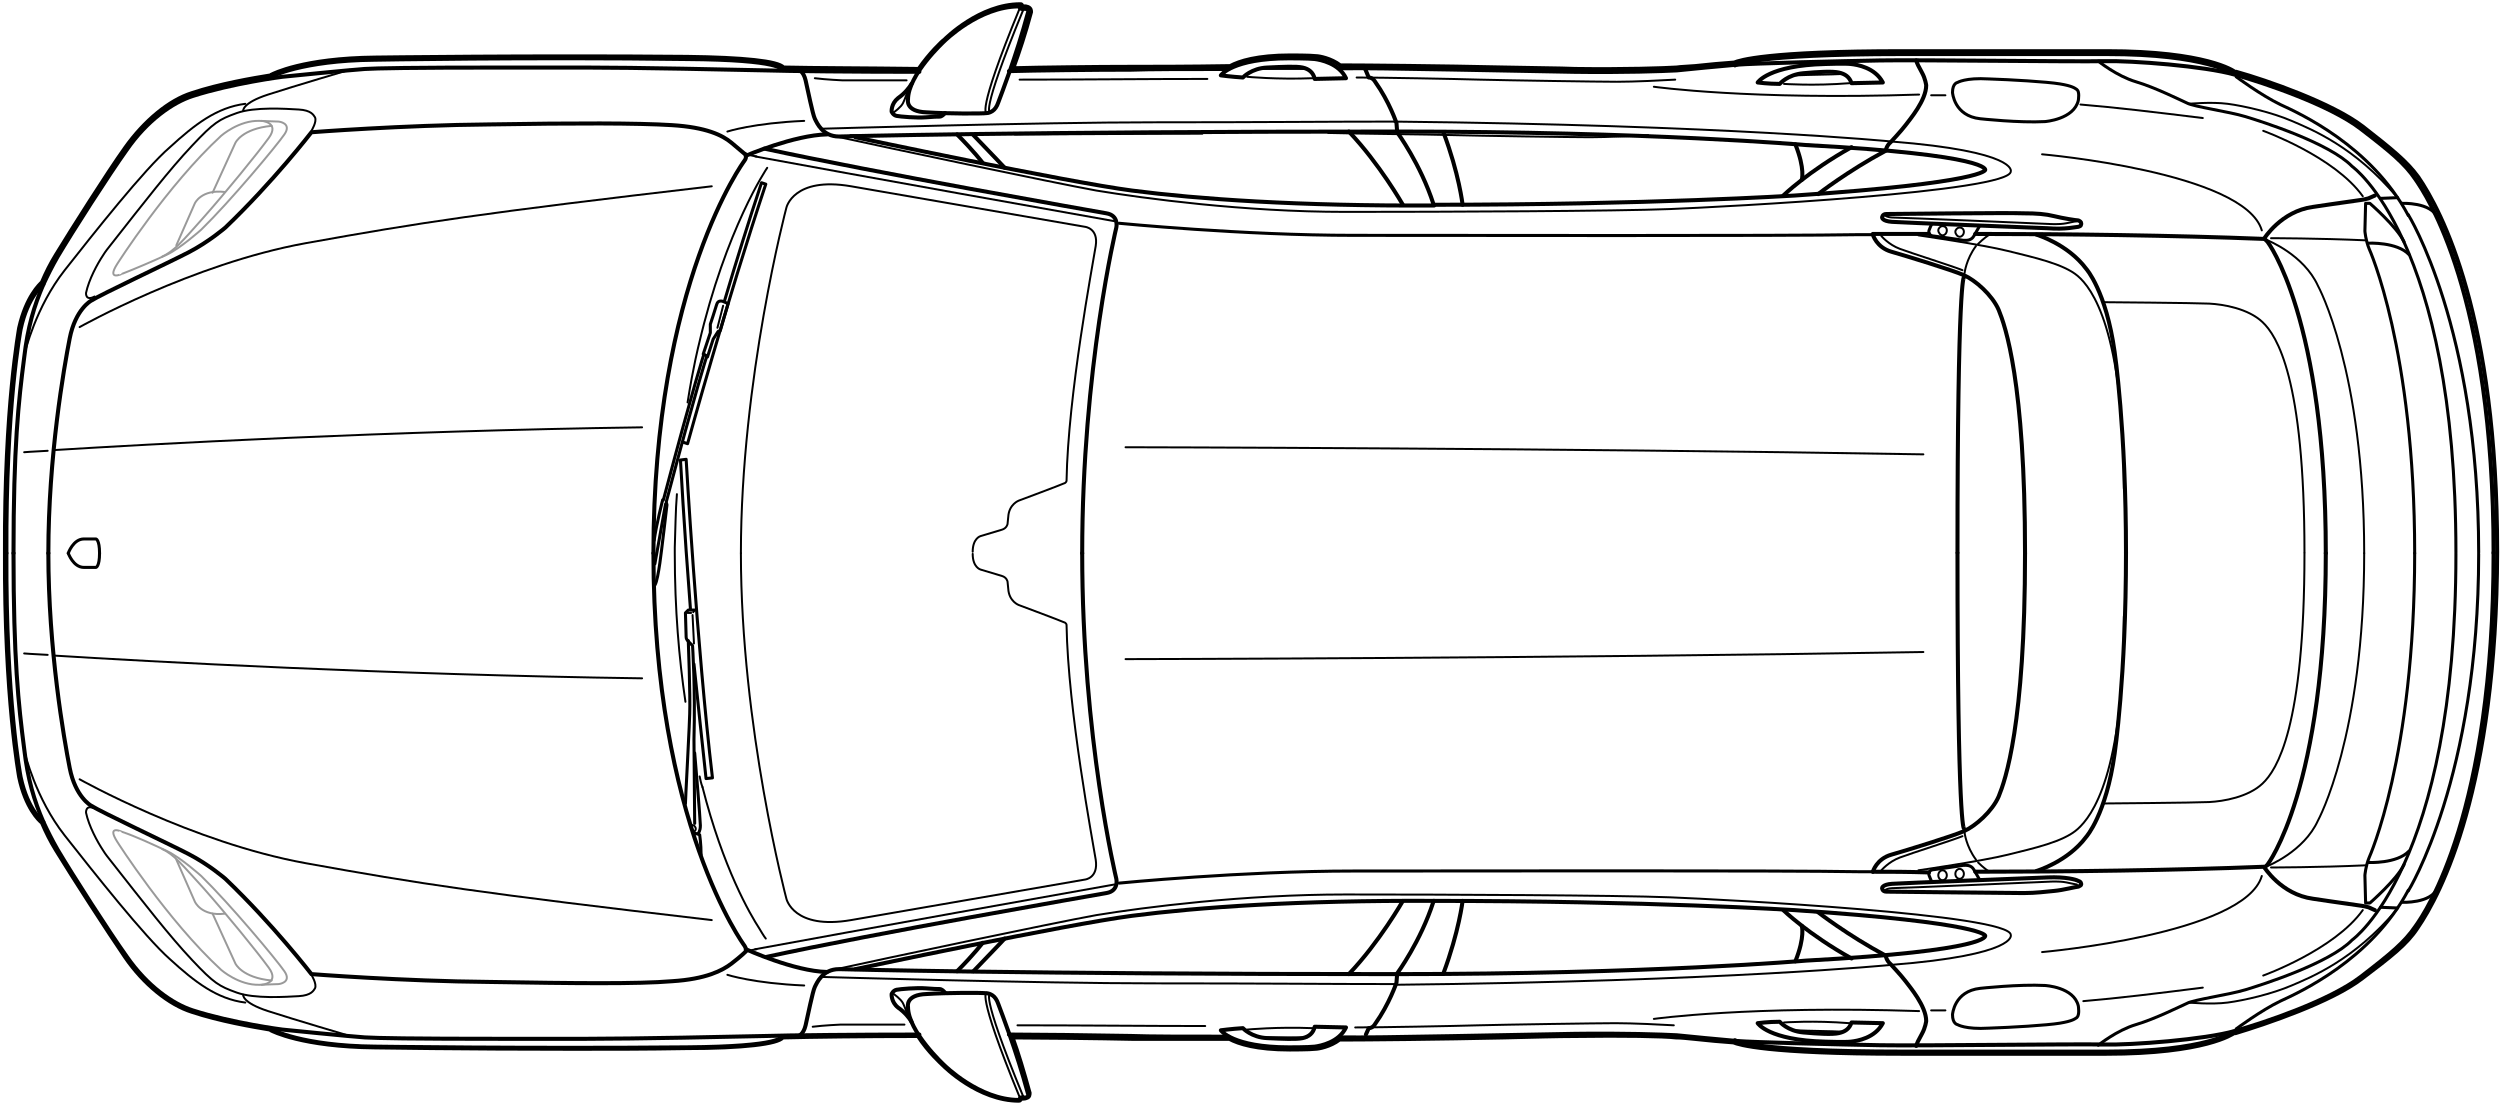 <?xml version="1.0" encoding="utf-8"?>
<svg xmlns="http://www.w3.org/2000/svg" xmlns:xlink="http://www.w3.org/1999/xlink" version="1.1" id="Ebene_1" x="0px" y="0px" viewBox="0 0 351.6 155.5" style="enable-background:new 0 0 351.6 155.5;">
<style type="text/css">
	.st0{fill:none;stroke:#000000;stroke-width:0.567;stroke-miterlimit:10;}
	.st1{fill:none;stroke:#000000;stroke-width:0.43;stroke-linecap:round;stroke-linejoin:round;}
	.st2{fill:none;stroke:#000000;stroke-width:0.28;stroke-linecap:round;stroke-linejoin:round;}
	.st3{fill:none;stroke:#000000;stroke-width:0.57;stroke-linecap:round;stroke-linejoin:round;}
	.st4{fill:none;stroke:#999999;stroke-width:0.28;stroke-linecap:round;stroke-linejoin:round;}
</style>
<g>
	<path class="st0" d="M340,130.5c-1.5,2.3-3.7,4-7.8,7.1c-4.3,3.3-13.5,6.4-17.8,7.7c-0.1,0-0.1,0-0.2,0c0,0,0,0,0,0&#xD;&#xA;		c-0.2,0.1-4,2.9-18,2.9c-14.1,0-28.7,0-28.7,0c-19.1,0-23-1.3-23.7-1.6c-1.5-0.1-3.7-0.3-5.5-0.5c-1-0.1-1.9-0.2-2.6-0.2&#xD;&#xA;		c-1.7-0.2-7.4-0.3-14.3-0.2c-2.2,0-5.8,0.1-9.9,0.2c-8.8,0.2-19.8,0.3-22.6,0.3h-0.5c0,0,0,0,0,0c-1.3,1-3,1.3-3.4,1.3&#xD;&#xA;		c-0.8,0.1-3.5,0.1-3.6,0.1c-4.7,0-7.2-0.8-8.5-1.5c0,0,0,0,0,0h0c-5.8,0-11.3,0-13.7,0c-4.3-0.1-13.1-0.2-16.8-0.2&#xD;&#xA;		c0.8,2.2,1.6,4.9,2.4,7.8c0,0.2,0,0.6-0.4,0.7c-0.2,0.1-0.4,0.1-0.4,0.1c-0.1,0-0.1,0-0.2,0l-0.1-0.1l-0.1,0l0,0.1&#xD;&#xA;		c0,0.1,0,0.1-0.1,0.2c-0.1,0.1-0.1,0.1-0.2,0.1c-5.7,0-10.5-4.8-10.7-5c-0.1-0.1-2.1-1.9-3.5-4.1c-7.5,0-14.9,0.1-19,0.2&#xD;&#xA;		c0,0,0,0,0,0c-0.7,0.9-5.5,1.5-13.6,1.5c-5.4,0.1-10.8,0.1-15.9,0.1c-15.4,0-27.8-0.2-27.9-0.2c-10.2-0.1-14.4-2.3-14.6-2.4&#xD;&#xA;		c0,0-0.1-0.1-0.1-0.1c-2.4-0.4-7.1-1.2-11-2.5c-3.2-1-6.8-3.9-9.4-7.7c-2.4-3.5-7.5-11.4-9.7-15c-0.8-1.3-1.4-2.5-2-3.9&#xD;&#xA;		c-0.4-0.3-2.3-2.1-3.2-6.4c0-0.1-2.1-11.1-2-31.6c-0.1-20.5,2-31.5,2-31.6c1-4.4,2.9-6.1,3.2-6.4c0.6-1.4,1.2-2.6,2-3.9&#xD;&#xA;		c2.2-3.6,7.2-11.5,9.7-15c2.7-3.8,6.2-6.7,9.4-7.7c3.9-1.3,8.6-2.1,11.1-2.5c0,0,0-0.1,0.1-0.1c0.2-0.1,4.4-2.3,14.6-2.4&#xD;&#xA;		c0.2,0,22-0.3,43.8-0.1c8,0.1,12.8,0.6,13.6,1.5c4.2,0.1,11.6,0.1,19,0.2c1.5-2.2,3.4-4,3.6-4.1c0.2-0.2,5-5,10.7-5&#xD;&#xA;		c0.1,0,0.2,0,0.2,0.1l0,0c0,0,0.1,0.1,0.1,0.2l0,0.1l0.1,0l0.1-0.1c0.1,0,0.1,0,0.2,0c0,0,0.1,0,0.4,0.1c0.4,0.2,0.4,0.5,0.4,0.7&#xD;&#xA;		c-0.8,3-1.7,5.7-2.5,7.9c3.5-0.1,11.8-0.2,16.8-0.2c2.4,0,8,0,13.7-0.1h0c0,0,0,0,0,0c1.3-0.7,3.8-1.5,8.5-1.5c0.1,0,2.8,0,3.6,0.1&#xD;&#xA;		c0.4,0,2.1,0.3,3.4,1.3c0,0,0,0,0,0h0.5c2.8,0,13.8,0.1,22.6,0.3c4.1,0.1,7.7,0.1,9.9,0.2c7,0.1,12.6-0.1,14.3-0.2&#xD;&#xA;		c0.6-0.1,1.5-0.1,2.6-0.2c1.8-0.2,4-0.4,5.5-0.5c0.7-0.3,4.6-1.6,23.7-1.6c0,0,14.6,0,28.7,0c14,0,17.9,2.8,18,2.9c0,0,0,0,0,0&#xD;&#xA;		c0.1,0,0.1,0,0.2,0c4.3,1.2,13.5,4.4,17.8,7.7c4.1,3.2,6.2,4.9,7.8,7.1c3.3,4.8,11.1,19.6,11.1,52.7&#xD;&#xA;		C351.1,110.8,343.3,125.7,340,130.5z"/>
</g>
<g>
	<path class="st1" d="M97.6,93.4c0.4,3.8,1.3,12.6,1.7,16.1l0.9-0.1c-2.2-18.6-3.7-44.8-3.7-44.8l-0.8,0.1c0,0,0.5,9.4,1.4,20.9"/>
	<path class="st1" d="M96.8,90.1c0,0,0.3,7.8,0.2,10.3c0,0-0.1,2.9-0.3,6.5c-0.2,3.6-0.3,6.1-0.3,6.1"/>
	<path class="st1" d="M98.2,117.2c0,0,0.3-0.3,0.3-1.1c0-0.8-0.8-10.2-0.8-10.2"/>
	<path class="st1" d="M97.7,115.8L97.6,104c0.2-7.2-0.2-13.2-0.2-13.2s-0.3-0.3-0.6-0.6c-0.2-0.2-0.3-0.4-0.3-0.6&#xD;&#xA;		c0-0.4-0.1-3.4-0.1-3.4l0.4-0.4l0.9,0"/>
	<path class="st1" d="M97.8,117.2l0.6,0.2c0,0,0.2,1.3,0.2,2.8"/>
	<path class="st2" d="M97.2,116l0.4,0.1c0,0,0.5,0.4,0.1,0.8"/>
	<line class="st2" x1="96.7" y1="86.2" x2="97.2" y2="86.2"/>
	<line class="st2" x1="97.7" y1="85.8" x2="97.5" y2="86.1"/>
	<line class="st2" x1="97.4" y1="86.5" x2="97.6" y2="90.5"/>
	<path class="st1" d="M102.4,42.7l-0.7-0.3c0,0-0.7-0.3-0.9,0.4s-0.9,2.8-0.9,2.8l0,1.2l-1,3l0.4,0.2l0.2,0.2l0.8-2.5l0.7-1.1&#xD;&#xA;		l0.3-0.1L102.4,42.7L102.4,42.7z"/>
	<line class="st2" x1="100.9" y1="46.1" x2="101.7" y2="43"/>
	<path class="st1" d="M99,49.8c0,0-1.3,3.9-5.7,20.5"/>
	<path class="st1" d="M99.4,50.1c0,0-1.3,3.9-5.7,20.5l0.1,0.4c0,0-0.8,6.9-1,8.2c-0.2,1.3-0.4,2.6-0.7,3.1"/>
	<path class="st1" d="M93.2,70.3c0,0-0.9,3.5-1.2,5.7"/>
	<line class="st1" x1="92.1" y1="79.3" x2="93.6" y2="70.9"/>
	<path class="st1" d="M101.9,42.3c1.6-5.4,3.4-11.2,5.2-16.6l0.6,0.2c-5.4,16.2-11,36.5-11,36.5l-0.6-0.2"/>
</g>
<path class="st1" d="M292.3,14.1c-0.6,2.7-4.7,3-4.7,3c-3.6,0.2-9.1-0.4-9.1-0.4c-3.7-0.4-3.9-3.7-3.9-3.7c0-1.3,0.7-1.4,0.7-1.4&#xD;&#xA;	s1.1-0.7,4.4-0.5c3.1,0.1,8.2,0.4,10,0.7c1.8,0.3,2.1,0.6,2.4,0.8C292.5,12.9,292.3,14,292.3,14.1L292.3,14.1z"/>
<path class="st1" d="M292.3,141.5c-0.6-2.7-4.7-2.9-4.7-2.9c-3.6-0.2-9.1,0.4-9.1,0.4c-3.7,0.4-3.9,3.7-3.9,3.7&#xD;&#xA;	c0,1.3,0.7,1.4,0.7,1.4s1.1,0.7,4.4,0.5c3.1-0.1,8.2-0.4,10-0.7c1.8-0.3,2.1-0.6,2.4-0.8C292.5,142.7,292.3,141.6,292.3,141.5&#xD;&#xA;	L292.3,141.5z"/>
<path class="st2" d="M104.2,77.8c0-24.5,6.4-48.6,6.4-48.6s1-4.4,9.1-3c8.1,1.4,32.9,5.7,32.9,5.7s1.9,0.2,1.5,2.7&#xD;&#xA;	c-0.4,2.5-3.9,21-4.1,33c0,0,0,0.3-0.4,0.4c-0.4,0.2-6.3,2.4-6.3,2.4s-1.4,0.5-1.5,2.3l-0.1,1c0,0-0.1,0.6-0.8,0.8s-3,0.9-3,0.9&#xD;&#xA;	s-1.1,0.3-1.1,2.2"/>
<path class="st3" d="M152.2,77.8c0-26,4.8-45.8,4.8-45.8s0.4-1.7-1.4-2c-1.7-0.3-33-5.8-48.1-9.1"/>
<path class="st2" d="M106.2,22c0,0,17.3,3.2,50.5,9.1"/>
<path class="st3" d="M188.4,9.6c0.2,0,0.4,0,0.5,0c4.1-0.1,25.7,0.4,32.5,0.5c6.9,0.1,12.5-0.1,14.4-0.2c1.8-0.2,6.2-0.6,8.4-0.8&#xD;&#xA;	c2.3-0.2,14.8-0.5,20.2-0.6c5.4-0.1,27.6,0.2,31.5,0.1c3.9-0.1,14.2,0.7,18.4,1.9c4.3,1.2,13.4,4.3,17.7,7.6&#xD;&#xA;	c4.3,3.3,6.2,4.9,7.7,7.1s11,16,11,52.6"/>
<path class="st2" d="M177.1,9.7c2.2,0,4.9,0,6.7,0"/>
<path class="st3" d="M1.9,77.8c0-15,0.7-21.3,1.5-27.5c0.5-4.3,1.4-7.3,2.7-10.3c0.6-1.3,1.2-2.5,2-3.9c2.2-3.7,7.2-11.5,9.7-15&#xD;&#xA;	c2.9-4.2,6.5-6.7,9.3-7.6c5.6-1.8,12.6-2.7,12.6-2.7s9.9-1,11.6-1.1c1.7-0.1,6.2-0.2,20-0.2h10.9c7.1,0,21.2,0.3,25.5,0.4&#xD;&#xA;	c3.1,0.1,12.8,0.2,21.6,0.2"/>
<path class="st3" d="M172.8,9.7c-5.8,0-11.3,0-13.7,0.1C154,9.8,145.3,9.9,142,10c-0.1,0,0.1,0-0.1,0"/>
<path class="st3" d="M116.3,18.9c-4.6,0.1-11.4,3-11.4,3"/>
<path class="st3" d="M143.3,0.9c-5.6,0-10.5,4.9-10.5,4.9s-5.1,4.7-5.1,8.2c0,0-0.4,1.7,2.6,1.8c3,0.2,7.9,0.2,8.5,0.1&#xD;&#xA;	c0.2,0,0.5-0.1,0.8-0.3c0.3-0.2,0.6-0.6,0.8-1.2c0.4-1.1,2.5-6.4,4.2-12.7c0,0,0.1-0.3-0.2-0.4c-0.2-0.1-0.3-0.1-0.3-0.1l-0.2,0.1&#xD;&#xA;	l-0.4-0.1L143.3,0.9L143.3,0.9z"/>
<path class="st2" d="M138.8,15.9c0,0-1.7,0.6,4.6-14.7"/>
<path class="st2" d="M139.3,15.8c0,0-1.7,0.9,4.6-14.4"/>
<path class="st3" d="M128.2,11.8c-0.3,0.5-0.9,1.3-1.9,2c-1,0.8-0.9,1.9-0.9,1.9s0.2,0.5,0.7,0.6s2.8,0.3,4.1,0.2&#xD;&#xA;	c1.3-0.1,1.5-0.1,1.9-0.1c0.4,0,0.6-0.3,0.8-0.5"/>
<path class="st2" d="M125.7,15.8c0,0,1-0.7,1.3-1.3c0.3-0.6,0.7-1.8,0.7-1.8"/>
<path class="st3" d="M189.3,11c-1-2.1-3.6-2.6-4.4-2.7c-0.8-0.1-3.6-0.1-3.6-0.1c-8,0-9.6,2.4-9.6,2.4s1.5,0.2,3.1,0.3&#xD;&#xA;	c0,0,1.2-1.3,3.4-1.4c2.2-0.1,4.1-0.2,5,0c0.9,0.2,1.5,0.7,1.7,1.6L189.3,11"/>
<path class="st2" d="M175.4,10.8c0,0,4.2,0.4,9.2,0.2"/>
<path class="st2" d="M252.5,10.6c2.2-0.1,4.9-0.1,6.7-0.2"/>
<path class="st3" d="M264.8,11.6c-1.1-2.1-3.6-2.5-4.5-2.6c-0.8-0.1-3.6,0-3.6,0c-8,0.2-9.5,2.6-9.5,2.6s1.5,0.2,3.1,0.2&#xD;&#xA;	c0,0,1.1-1.3,3.3-1.5c2.2-0.2,4.1-0.3,5-0.1c0.9,0.2,1.5,0.6,1.8,1.5L264.8,11.6"/>
<path class="st2" d="M250.9,11.8c0,0,4.2,0.3,9.2-0.1"/>
<path class="st2" d="M232.6,12.2c0,0,13.5,1.9,37.3,1.1"/>
<path class="st2" d="M292.6,14.7c4.9,0.4,10.7,1.1,17.2,1.9"/>
<path class="st2" d="M271.6,13.4c0,0,0.7,0,2,0"/>
<path class="st2" d="M287.2,21.7c0,0,28.5,2.5,30.9,10.7"/>
<path class="st1" d="M9.6,77.8c0,0,0.7-2,2.2-2h1.7c0,0,0.5,0.1,0.5,2"/>
<path class="st1" d="M295.1,8.6c0,0,2.6,2.1,5.3,2.9c2.7,0.8,6.3,2.6,7.2,3c0.9,0.5,5.9,1.2,8.2,1.9c2.3,0.7,11.8,3.7,15,7&#xD;&#xA;	c0,0,14.6,10.3,14.6,54.3"/>
<path class="st2" d="M107.9,23.6c0,0-5.8,8.5-9.6,24.8c0,0-0.8,3.1-1.6,8.2"/>
<path class="st2" d="M118.1,19.3c5.4,1.2,30,6.4,36.1,7.5c6.7,1.1,20.7,3,35,3s38.2-0.1,45.7-0.4s47.9-2.4,47.9-5.3&#xD;&#xA;	c0,0,1-2.8-16.8-4.2c0,0-23.2-2.3-69.9-2.8"/>
<path class="st2" d="M115.7,18.1c0,0,30.4-0.9,46.5-0.9s24.3-0.1,33.9-0.1"/>
<path class="st3" d="M120.3,19.3c0,0,29.7,6.3,38.9,7.5c9.2,1.2,23.4,2.2,42.5,2.1"/>
<path class="st3" d="M138.2,22.9c0,0-1.2-1.6-3.6-4"/>
<path class="st3" d="M141.3,23.6c0,0-1.3-1.4-4.4-4.6"/>
<path class="st3" d="M197.3,28.8c0,0-3.3-5.8-7.6-10.3"/>
<path class="st3" d="M205.7,28.8c0,0-0.5-4.4-2.7-10.2"/>
<path class="st3" d="M255.7,27.3c0,0,4.1-3.2,9.5-6.1c0,0,0.1-0.7,0.7-1.2c0,0,1.5-1.6,2.1-2.4c0.6-0.8,2.9-3.5,2.9-5.6&#xD;&#xA;	c0,0-0.1-0.9-0.6-1.8s-0.7-1.3-0.8-1.7"/>
<path class="st3" d="M250.8,27.5c0,0,3.5-3.4,9.6-6.8"/>
<path class="st3" d="M253.4,25.3c0,0,0.5-1.5-0.9-5"/>
<path class="st3" d="M277.8,32.9c12.5,0,28.1,0.2,40.6,0.7c0,0,2.4-3.9,6.9-4.5c0,0,4-0.6,6.9-1c0,0,0.6-0.1,0.9-0.2&#xD;&#xA;	c0.2-0.1,0.9-0.4,0.9-0.4"/>
<path class="st3" d="M263.4,32.9c2.2,0,4.9,0,7.9,0"/>
<path class="st1" d="M157.4,31.4c0,0,17.3,1.7,33,1.7s60.1,0.1,71.2-0.1c0.2,0,1.7,0,1.9,0"/>
<path class="st2" d="M318.3,18.4c0,0,10,3.6,14,9.2"/>
<path class="st1" d="M339.6,77.8c0-28.7-6.4-42.8-6.4-42.8c-0.5-1.2-0.6-2.5-0.6-2.5l0.1-3.9l0.6,0c0,0,3.8,3.3,4.8,5.4"/>
<path class="st3" d="M318.5,33.6c0.1,0.1,0.4,0.4,0.4,0.4s8.2,10.6,8.2,43.8"/>
<path class="st2" d="M332.5,77.8c0-25.8-6.5-37.6-6.5-37.6c-2-4.4-7.1-6.4-7.1-6.4l-0.5-0.2"/>
<path class="st3" d="M286.4,33c0,0,4.4,1.3,7,4.8c0,0,2.8,3.1,4,11.7c0,0,1.6,10.7,1.6,28.3"/>
<path class="st2" d="M269.8,33.1c0,0,9,1.3,12.6,2.2c3.6,0.9,7.8,1.8,9.8,3.5s6.5,7.6,6.5,29.9"/>
<path class="st3" d="M263.4,33c0,0,0.5,1.8,2.6,2.4s8.6,2.6,10.2,3.3c1.6,0.7,4,2.8,4.9,4.9c0.9,2.2,3.7,10,3.7,34.2"/>
<path class="st3" d="M276.2,39c0,0-0.9,0.2-0.9,38.7"/>
<path class="st2" d="M276.3,38.4c0,0,0.2-1.9,1.6-3.8"/>
<path class="st2" d="M278.2,34.3c0,0,0.9-0.9,1.6-1.3"/>
<path class="st2" d="M264.6,33.2c0,0,1,1.2,2.6,1.8s7.6,2.5,8.8,3"/>
<path class="st1" d="M314.5,10.8c0,0,3.5,2.6,6.2,3.9c2.6,1.2,12.8,5.8,18,15.6"/>
<path class="st1" d="M338.7,30.2c0,0,9.9,15.9,9.9,47.5"/>
<path class="st2" d="M319.4,33.5c0,0,6.6,0,13.3,0.3"/>
<path class="st2" d="M295.9,42.5c0,0,12.8,0.1,14.8,0.2c2,0.1,5.5,0.7,7.5,2.6c2,1.9,5.9,7.8,5.9,32.4"/>
<path class="st2" d="M158.3,62.9c0,0,59.9,0.1,112.2,1"/>
<path class="st3" d="M0.9,77.8c-0.1-20.7,2-31.5,2-31.5c1-4.7,3.2-6.3,3.2-6.3"/>
<path class="st3" d="M314.1,10.4c0,0-3.8-2.8-17.8-2.8s-28.7,0-28.7,0c-21.3,0-23.6,1.6-23.6,1.6"/>
<path class="st3" d="M109.9,9.8c0,0,0.3-1.4-13.4-1.5C74.4,8,52.6,8.4,52.6,8.4c-10.2,0.1-14.5,2.4-14.5,2.4"/>
<path class="st1" d="M271.7,31.5c0,0-0.1,0.1-0.4,0.9c-0.2,0.8,0.7,0.8,0.7,0.8s3.7,0.5,4.1,0.6c0.4,0,1.1,0.1,1.5-0.6&#xD;&#xA;	c0.4-0.7,0.8-1.4,0.8-1.4"/>
<path class="st3" d="M288,32.1c-2.6-0.1-20.5-0.8-21.9-0.9c-1.4-0.1-1.4-0.6-1.4-0.6s0-0.5,0.6-0.5c0.6,0,17.5-0.2,19.3-0.1&#xD;&#xA;	c1.8,0,3.1,0.1,4.3,0.4s3.1,0.6,3.4,0.6c0.2,0.1,0.4,0.2,0.4,0.4s0,0.4-0.4,0.5C292,31.9,290.5,32.3,288,32.1L288,32.1z"/>
<path class="st2" d="M265.1,30.3c0,0,0.3,0.3,1.3,0.3c1,0,21.8,0.9,21.8,0.9s1.4,0.1,2.4-0.1c0.9-0.2,1.5-0.3,1.5-0.3"/>
<path class="st2" d="M273.8,32.4c0-0.4-0.3-0.6-0.6-0.6s-0.6,0.3-0.6,0.6s0.3,0.7,0.6,0.7S273.8,32.8,273.8,32.4z"/>
<path class="st2" d="M276.2,32.6c0-0.4-0.3-0.6-0.6-0.6s-0.6,0.3-0.6,0.6s0.3,0.7,0.6,0.7S276.2,33,276.2,32.6z"/>
<path class="st3" d="M91.9,77.8c0-38,12.8-55.2,12.8-55.2c0.4-0.5,0.1-0.9,0.1-0.9s-0.6-0.5-1.9-1.6s-3.6-2.2-8.4-2.5&#xD;&#xA;	s-13.6-0.3-25.7-0.1c-12.1,0.1-25,1.1-25,1.1s-5.4,7-12.1,13.4c0,0-2.3,2-5.2,3.5s-12.3,5.9-13.7,6.8c0,0-2.2,1.2-3,5.3&#xD;&#xA;	S6.8,64.2,6.8,77.8"/>
<path class="st2" d="M11.2,46c0,0,15.8-8.9,31.8-11.8c16.1-2.9,24.5-4.2,57.1-8"/>
<path class="st2" d="M7.6,63.3c12.8-0.8,47-2.7,82.7-3.2"/>
<path class="st2" d="M3.4,63.6c0,0,1.2-0.1,3.3-0.2"/>
<path class="st2" d="M43.8,18.4c0,0,0.8-1.3,0.5-1.9c-0.2-0.3-0.5-1-2.3-1.1s-6.2-0.4-8.7,0.5c-2.5,0.9-3.2,1.3-6.3,4.6&#xD;&#xA;	c-3.2,3.4-6.6,7.8-11.4,13.9c-0.4,0.5-0.8,1-1.1,1.5c-0.8,1.2-2,3.4-2.4,5.3c0,0-0.1,1.2,1.2,0.5"/>
<path class="st4" d="M16.5,37.1c0,0,7-11,14.6-18c0,0,2.5-2.2,5.4-2.1l2.7,0.1c0,0,1.9,0.2,0.8,1.8s-7.6,9.4-11.7,13.4&#xD;&#xA;	c0,0-2.9,2.6-4.8,3.5s-4.5,2-6.3,2.7C17.2,38.5,14.9,39.6,16.5,37.1L16.5,37.1z"/>
<path class="st4" d="M36.8,17c0,0,2.6,0.2,1,2.4s-6,7.6-9.1,11.1s-4.2,4.8-5.9,5.6"/>
<path class="st4" d="M31.6,27c-3.3-0.4-4.2,1.6-4.2,1.6l-2.6,5.9"/>
<path class="st4" d="M29.9,27.1l3.2-7c0,0,0.9-2,5.1-2.4"/>
<path class="st2" d="M3.5,49.6c0,0,1.5-6.4,5.6-11.6c4.1-5.2,11.2-14.2,14.8-17.3c3.5-3.2,6.6-5.6,10.6-6.1"/>
<path class="st2" d="M34.2,15.6c0,0-0.2-1.1,3.5-2.3s11.5-3.5,11.5-3.5"/>
<path class="st3" d="M112.3,9.8c0,0,0.7,0.2,1,1.5s1,4.8,1.3,5.4s1.1,2.5,3.4,2.5c0,0,25.5-0.7,78.3-0.7c35.9,0,57.7,1.9,57.7,1.9&#xD;&#xA;	c26.1,1.4,25.2,3.5,25.2,3.5s0,1.8-26.8,3.6c0,0-20.5,1.3-50.8,1.3"/>
<path class="st2" d="M102.3,18.5c0,0,3.7-1.2,10.8-1.5"/>
<path class="st2" d="M104.8,21.5c0,0,0.2,0.3,1.6,0.5"/>
<line class="st1" x1="334.8" y1="27.9" x2="337.2" y2="27.8"/>
<path class="st1" d="M337.8,28.6c0,0,4.1-0.2,5,2"/>
<path class="st1" d="M333.1,34.2c0,0,4-0.2,5.7,1.6"/>
<path class="st2" d="M307.8,14.6c0,0,3.2-0.3,5.5,0s6.2,1.2,9,2.4s8.8,3.6,14.8,10.7"/>
<path class="st2" d="M104.2,77.8c0,24.5,6.4,48.6,6.4,48.6s1,4.4,9.1,3c8.1-1.4,32.9-5.7,32.9-5.7s1.9-0.2,1.5-2.8&#xD;&#xA;	c-0.4-2.5-3.9-21-4.1-33c0,0,0-0.3-0.4-0.4c-0.4-0.2-6.3-2.4-6.3-2.4s-1.4-0.5-1.5-2.3l-0.1-1c0,0-0.1-0.6-0.8-0.8s-3-0.9-3-0.9&#xD;&#xA;	s-1.1-0.3-1.1-2.2"/>
<path class="st3" d="M152.2,77.8c0,26,4.8,45.8,4.8,45.8s0.4,1.7-1.4,2c-1.7,0.3-32.8,5.7-47.9,9"/>
<path class="st2" d="M106.2,133.5c0,0,17.3-3.2,50.5-9.1"/>
<path class="st3" d="M188.4,145.9c0.2,0,0.4,0,0.5,0c4.1,0.1,25.7-0.4,32.5-0.5c6.9-0.1,12.5,0.1,14.4,0.2c1.8,0.2,6.2,0.6,8.4,0.8&#xD;&#xA;	c2.3,0.2,14.8,0.5,20.2,0.6c5.4,0.1,27.6-0.2,31.5-0.1c3.9,0.1,14.2-0.7,18.4-1.9c4.3-1.2,13.4-4.3,17.7-7.6&#xD;&#xA;	c4.3-3.3,6.2-4.9,7.7-7.1c1.5-2.1,11-16,11-52.6"/>
<path class="st2" d="M177.1,145.9c2.2,0,4.9,0,6.7,0"/>
<path class="st3" d="M1.9,77.8c0,15,0.7,21.3,1.5,27.5c0.5,4.3,1.4,7.3,2.7,10.3c0.6,1.3,1.2,2.5,2,3.9c2.2,3.7,7.2,11.5,9.7,15&#xD;&#xA;	c2.9,4.2,6.5,6.7,9.3,7.6c5.6,1.8,12.6,2.7,12.6,2.7s9.9,1,11.6,1.1c1.7,0.1,6.2,0.2,20,0.2h10.9c7.1,0,21.2-0.3,25.5-0.4&#xD;&#xA;	c3.1-0.1,12.8-0.2,21.6-0.2"/>
<path class="st3" d="M172.8,145.8c-5.8,0-11.3,0-13.7-0.1c-5.2-0.1-13.9-0.2-17.1-0.2c-0.1,0,0.1,0-0.1,0"/>
<path class="st3" d="M116.3,136.7c-4.6-0.1-11.4-3.2-11.4-3.2"/>
<path class="st3" d="M143.3,154.7c-5.6,0-10.5-4.9-10.5-4.9s-5.1-4.7-5.1-8.2c0,0-0.4-1.7,2.6-1.8c3-0.2,7.9-0.2,8.5-0.1&#xD;&#xA;	c0.2,0,0.5,0.1,0.8,0.3c0.3,0.2,0.6,0.6,0.8,1.2c0.4,1.1,2.5,6.4,4.2,12.7c0,0,0.1,0.3-0.2,0.4c-0.2,0.1-0.3,0.1-0.3,0.1l-0.2-0.1&#xD;&#xA;	l-0.4,0.1L143.3,154.7L143.3,154.7z"/>
<path class="st2" d="M138.8,139.6c0,0-1.7-0.6,4.6,14.7"/>
<path class="st2" d="M139.3,139.8c0,0-1.7-0.9,4.6,14.4"/>
<path class="st3" d="M128.2,143.7c-0.3-0.5-0.9-1.3-1.9-2c-1-0.8-0.9-1.9-0.9-1.9s0.2-0.5,0.7-0.6s2.8-0.3,4.1-0.2&#xD;&#xA;	c1.3,0.1,1.5,0.1,1.9,0.1c0.4,0,0.6,0.3,0.8,0.5"/>
<path class="st2" d="M125.7,139.8c0,0,1,0.7,1.3,1.3c0.3,0.6,0.7,1.8,0.7,1.8"/>
<path class="st3" d="M189.3,144.5c-1,2.1-3.6,2.6-4.4,2.7c-0.8,0.1-3.6,0.1-3.6,0.1c-8,0-9.6-2.4-9.6-2.4s1.5-0.2,3.1-0.3&#xD;&#xA;	c0,0,1.2,1.3,3.4,1.4c2.2,0.1,4.1,0.2,5,0c0.9-0.2,1.5-0.7,1.7-1.6L189.3,144.5"/>
<path class="st2" d="M175.4,144.8c0,0,4.2-0.4,9.2-0.2"/>
<path class="st2" d="M252.5,144.9c2.2,0.1,4.9,0.1,6.7,0.2"/>
<path class="st3" d="M264.8,143.9c-1.1,2.1-3.6,2.5-4.5,2.6c-0.8,0.1-3.6,0-3.6,0c-8-0.2-9.5-2.6-9.5-2.6s1.5-0.2,3.1-0.2&#xD;&#xA;	c0,0,1.1,1.3,3.3,1.5c2.2,0.2,4.1,0.3,5,0.1s1.5-0.6,1.8-1.5L264.8,143.9"/>
<path class="st2" d="M250.9,143.8c0,0,4.2-0.3,9.2,0.1"/>
<path class="st2" d="M232.6,143.3c0,0,13.5-1.9,37.3-1.1"/>
<path class="st2" d="M293,140.8c4.8-0.4,10.5-1.1,16.8-1.9"/>
<path class="st2" d="M271.6,142.1c0,0,0.7,0,2,0"/>
<path class="st2" d="M287.2,133.9c0,0,28.5-2.5,30.9-10.7"/>
<path class="st1" d="M9.6,77.8c0,0,0.7,2,2.2,2h1.7c0,0,0.5-0.1,0.5-2"/>
<path class="st1" d="M295.1,147c0,0,2.6-2.1,5.3-2.9c2.7-0.8,6.3-2.6,7.2-3c0.9-0.5,5.9-1.2,8.2-1.9s11.8-3.7,15-7&#xD;&#xA;	c0,0,14.6-10.3,14.6-54.3"/>
<path class="st2" d="M118.1,136.2c5.4-1.2,30-6.4,36.1-7.5c6.7-1.1,20.7-2.9,35-2.9s38.2,0.1,45.7,0.4c7.4,0.3,47.9,2.4,47.9,5.3&#xD;&#xA;	c0,0,1,2.8-16.8,4.2c0,0-23.2,2.3-69.9,2.8"/>
<path class="st2" d="M115.7,137.4c0,0,30.4,0.9,46.5,0.9s24.3,0.1,33.9,0.1"/>
<path class="st3" d="M120.3,136.3c0,0,29.7-6.3,38.9-7.5c9.2-1.2,23.4-2.2,42.5-2.1"/>
<path class="st3" d="M138.2,132.6c0,0-1.2,1.6-3.6,4"/>
<path class="st3" d="M141.3,132c0,0-1.3,1.4-4.4,4.6"/>
<path class="st3" d="M197.3,126.7c0,0-3.3,5.8-7.6,10.3"/>
<path class="st3" d="M205.7,126.7c0,0-0.5,4.3-2.7,10.2"/>
<path class="st3" d="M255.7,128.3c0,0,4.1,3.2,9.5,6.1c0,0,0.1,0.7,0.7,1.2c0,0,1.5,1.6,2.1,2.4c0.6,0.8,2.9,3.5,2.9,5.6&#xD;&#xA;	c0,0-0.1,0.9-0.6,1.8c-0.5,0.9-0.7,1.3-0.8,1.7"/>
<path class="st3" d="M250.8,128c0,0,3.5,3.4,9.6,6.8"/>
<path class="st3" d="M253.4,130.2c0,0,0.5,1.5-0.9,5"/>
<path class="st3" d="M277.8,122.6c12.5,0,28.1-0.2,40.6-0.7c0,0,2.4,3.9,6.9,4.5c0,0,4,0.6,6.9,1c0,0,0.6,0.1,0.9,0.2&#xD;&#xA;	c0.2,0.1,0.9,0.4,0.9,0.4"/>
<path class="st3" d="M263.4,122.6c2.2,0,4.9,0,7.9,0.1"/>
<path class="st1" d="M157.4,124.2c0,0,17.3-1.7,33-1.7s60.1-0.1,71.2,0.1c0.2,0,1.7,0,1.9,0"/>
<path class="st2" d="M318.3,137.2c0,0,10-3.6,14-9.2"/>
<path class="st1" d="M339.6,77.8c0,28.7-6.4,42.8-6.4,42.8c-0.5,1.2-0.6,2.5-0.6,2.5l0.1,3.9l0.6,0c0,0,3.8-3.3,4.8-5.4"/>
<path class="st3" d="M318.5,122c0.1-0.1,0.4-0.4,0.4-0.4s8.2-10.6,8.2-43.8"/>
<path class="st2" d="M332.5,77.8c0,25.8-6.5,37.6-6.5,37.6c-2,4.4-7.1,6.4-7.1,6.4l-0.5,0.2"/>
<path class="st3" d="M286.4,122.5c0,0,4.4-1.3,7-4.8c0,0,2.8-3.1,4-11.7c0,0,1.6-10.7,1.6-28.3"/>
<path class="st2" d="M269.8,122.4c0,0,9-1.3,12.6-2.2c3.6-0.9,7.8-1.8,9.8-3.6s6.5-7.6,6.5-29.9"/>
<path class="st3" d="M263.4,122.6c0,0,0.5-1.8,2.6-2.4s8.6-2.6,10.2-3.3c1.6-0.7,4-2.8,4.9-4.9c0.9-2.2,3.7-10,3.7-34.2"/>
<path class="st3" d="M276.2,116.5c0,0-0.9-0.2-0.9-38.7"/>
<path class="st2" d="M276.3,117.1c0,0,0.2,1.9,1.6,3.8"/>
<path class="st2" d="M278.2,121.3c0,0,0.9,0.9,1.6,1.3"/>
<path class="st2" d="M264.6,122.4c0,0,1-1.2,2.6-1.8s7.6-2.5,8.8-3"/>
<path class="st1" d="M314.5,144.7c0,0,3.5-2.6,6.2-3.9c2.6-1.2,12.8-5.8,18-15.6"/>
<path class="st1" d="M338.7,125.3c0,0,9.9-15.9,9.9-47.4"/>
<path class="st2" d="M319.4,122c0,0,6.6,0,13.3-0.3"/>
<path class="st2" d="M295.9,113c0,0,12.8-0.1,14.8-0.2c2-0.1,5.5-0.7,7.5-2.6c2-1.9,5.9-7.8,5.9-32.4"/>
<path class="st2" d="M158.3,92.7c0,0,59.9-0.1,112.2-1"/>
<path class="st3" d="M0.9,77.8c-0.1,20.7,2,31.5,2,31.5c1,4.7,3.2,6.3,3.2,6.3"/>
<path class="st3" d="M314.1,145.1c0,0-3.8,2.8-17.8,2.8s-28.7,0-28.7,0c-21.3,0-23.6-1.6-23.6-1.6"/>
<path class="st3" d="M109.9,145.8c0,0,0.3,1.4-13.4,1.5c-22,0.2-43.8-0.1-43.8-0.1c-10.2-0.1-14.5-2.4-14.5-2.4"/>
<path class="st1" d="M271.7,124c0,0-0.1-0.1-0.4-0.9c-0.2-0.8,0.7-0.8,0.7-0.8s3.7-0.5,4.1-0.6c0.4,0,1.1-0.1,1.5,0.6&#xD;&#xA;	c0.4,0.7,0.8,1.4,0.8,1.4"/>
<path class="st3" d="M288,123.4c-2.6,0.1-20.5,0.8-21.9,0.9c-1.4,0.1-1.4,0.6-1.4,0.6s0,0.5,0.6,0.5c0.6,0,17.5,0.2,19.3,0.2&#xD;&#xA;	c1.8,0,3.1-0.2,4.3-0.3s3.1-0.6,3.4-0.6c0.2-0.1,0.4-0.2,0.4-0.3s0-0.4-0.4-0.5C292,123.7,290.5,123.3,288,123.4L288,123.4z"/>
<path class="st2" d="M265.1,125.2c0,0,0.3-0.3,1.3-0.3c1,0,21.8-0.9,21.8-0.9s1.4-0.1,2.4,0.1c0.9,0.2,1.5,0.3,1.5,0.3"/>
<path class="st2" d="M273.8,123.1c0,0.4-0.3,0.7-0.6,0.7s-0.6-0.3-0.6-0.7s0.3-0.7,0.6-0.7S273.8,122.7,273.8,123.1z"/>
<path class="st2" d="M276.2,122.9c0,0.4-0.3,0.7-0.6,0.7s-0.6-0.3-0.6-0.7s0.3-0.7,0.6-0.7S276.2,122.5,276.2,122.9z"/>
<path class="st3" d="M91.9,77.8c0,38,12.8,55.2,12.8,55.2c0.4,0.6,0.1,0.9,0.1,0.9s-0.6,0.6-1.9,1.6s-3.6,2.2-8.4,2.5&#xD;&#xA;	c-4.8,0.4-13.6,0.3-25.7,0.1c-12.1-0.1-25-1.1-25-1.1s-5.4-7-12.1-13.4c0,0-2.3-2-5.2-3.5s-12.3-5.9-13.7-6.8c0,0-2.2-1.2-3-5.3&#xD;&#xA;	S6.8,91.4,6.8,77.8"/>
<path class="st2" d="M98.8,110.7c2.9,11.4,6.7,17.9,8,19.9c0,0,0.7,1.2,0.9,1.4"/>
<path class="st2" d="M98.4,109.2c0.1,0.5,0.2,1,0.4,1.5"/>
<path class="st2" d="M95.2,69.5c-0.2,2.4-0.2,4.9-0.3,7.5v0.8c0,7.9,0.6,14.8,1.5,20.9"/>
<path class="st2" d="M11.2,109.6c0,0,15.8,8.9,31.8,11.8s24.5,4.2,57.1,8"/>
<path class="st2" d="M7.6,92.2c12.8,0.8,47,2.7,82.7,3.2"/>
<path class="st2" d="M3.4,91.9c0,0,1.2,0.1,3.3,0.2"/>
<path class="st2" d="M43.8,137.1c0,0,0.8,1.3,0.5,1.9c-0.2,0.3-0.5,1-2.3,1.1c-1.8,0.1-6.2,0.4-8.7-0.5c-2.5-0.9-3.2-1.3-6.3-4.6&#xD;&#xA;	c-3.2-3.4-6.6-7.8-11.4-13.9c-0.4-0.5-0.8-1-1.1-1.5c-0.8-1.2-2-3.4-2.4-5.3c0,0-0.1-1.2,1.2-0.6"/>
<path class="st4" d="M16.5,118.4c0,0,7,11,14.6,18c0,0,2.5,2.2,5.4,2.1l2.7-0.1c0,0,1.9-0.2,0.8-1.8s-7.6-9.4-11.7-13.4&#xD;&#xA;	c0,0-2.9-2.6-4.8-3.5s-4.5-2.1-6.3-2.7C17.2,117,14.9,115.9,16.5,118.4L16.5,118.4z"/>
<path class="st4" d="M36.8,138.5c0,0,2.6-0.2,1-2.4s-6-7.6-9.1-11.1c-3.2-3.5-4.2-4.8-5.9-5.6"/>
<path class="st4" d="M31.6,128.5c-3.3,0.4-4.2-1.7-4.2-1.7l-2.6-5.9"/>
<path class="st4" d="M29.9,128.5l3.2,7c0,0,0.9,2,5.1,2.4"/>
<path class="st2" d="M3.5,105.9c0,0,1.5,6.4,5.6,11.6c4.1,5.2,11.2,14.2,14.8,17.4c3.5,3.2,6.6,5.6,10.6,6.1"/>
<path class="st2" d="M34.2,139.9c0,0-0.2,1.1,3.5,2.3s11.5,3.5,11.5,3.5"/>
<path class="st3" d="M112.3,145.7c0,0,0.7-0.2,1-1.5s1-4.8,1.3-5.4s1.1-2.5,3.4-2.5c0,0,25.5,0.7,78.3,0.7c35.9,0,57.7-1.9,57.7-1.9&#xD;&#xA;	c26.1-1.4,25.2-3.5,25.2-3.5s0-1.8-26.8-3.6c0,0-20.5-1.3-50.8-1.3"/>
<path class="st2" d="M102.3,137.1c0,0,3.7,1.2,10.8,1.5"/>
<path class="st2" d="M104.8,134c0,0,0.2-0.3,1.6-0.5"/>
<line class="st1" x1="334.8" y1="127.6" x2="337.2" y2="127.7"/>
<path class="st1" d="M337.8,126.9c0,0,4.1,0.2,5-2"/>
<path class="st1" d="M333.1,121.3c0,0,4,0.2,5.7-1.6"/>
<path class="st2" d="M307.8,141c0,0,3.2,0.3,5.5,0s6.2-1.2,9-2.4s8.8-3.6,14.8-10.7"/>
<path class="st2" d="M128.6,19c-4.8,0-8.2,0-9,0"/>
<path class="st2" d="M169.1,18.8c-8.1,0-17.8,0.1-26.4,0.1"/>
<path class="st2" d="M127.2,144.1c-4.8,0-8.2,0-9,0c0,0-2.3,0.1-3.9,0.3"/>
<path class="st2" d="M169.5,144.3c-8.1,0-17.8-0.1-26.4-0.1"/>
<path class="st2" d="M231.8,19c-1.6,0.1-5.8,0.3-8.2,0.3S208,19.1,204.3,19c-3.2-0.1-14.1-0.2-17.3-0.3c0,0-0.1,0-0.2,0"/>
<path class="st2" d="M190.6,144.5c3.2,0,14.1-0.2,17.3-0.3c3.8-0.1,16.9-0.3,19.3-0.3s6.6,0.2,8.2,0.3"/>
<path class="st2" d="M127.5,11.3c-4.8,0-8.2,0-9,0c0,0-2.3-0.1-3.9-0.3"/>
<path class="st2" d="M169.8,11.1c-8.1,0-17.8,0.1-26.4,0.1"/>
<path class="st2" d="M190.8,10.9c3.2,0,14.1,0.2,17.3,0.3c3.8,0.1,16.9,0.3,19.3,0.3s6.6-0.2,8.2-0.3"/>
<path class="st3" d="M201.6,126.8c-1.8,5.6-5.1,10.1-5.1,10.1l-0.1,1.3c0,0-1,3-3,5.8c0,0-0.3,0.6-0.9,0.6l-0.4,0.9"/>
<path class="st3" d="M201.6,28.7c-1.8-5.6-5.1-10.1-5.1-10.1l-0.1-1.3c0,0-1-3-3-5.8c0,0-0.3-0.6-0.9-0.6l-0.5-1.2"/>
</svg>